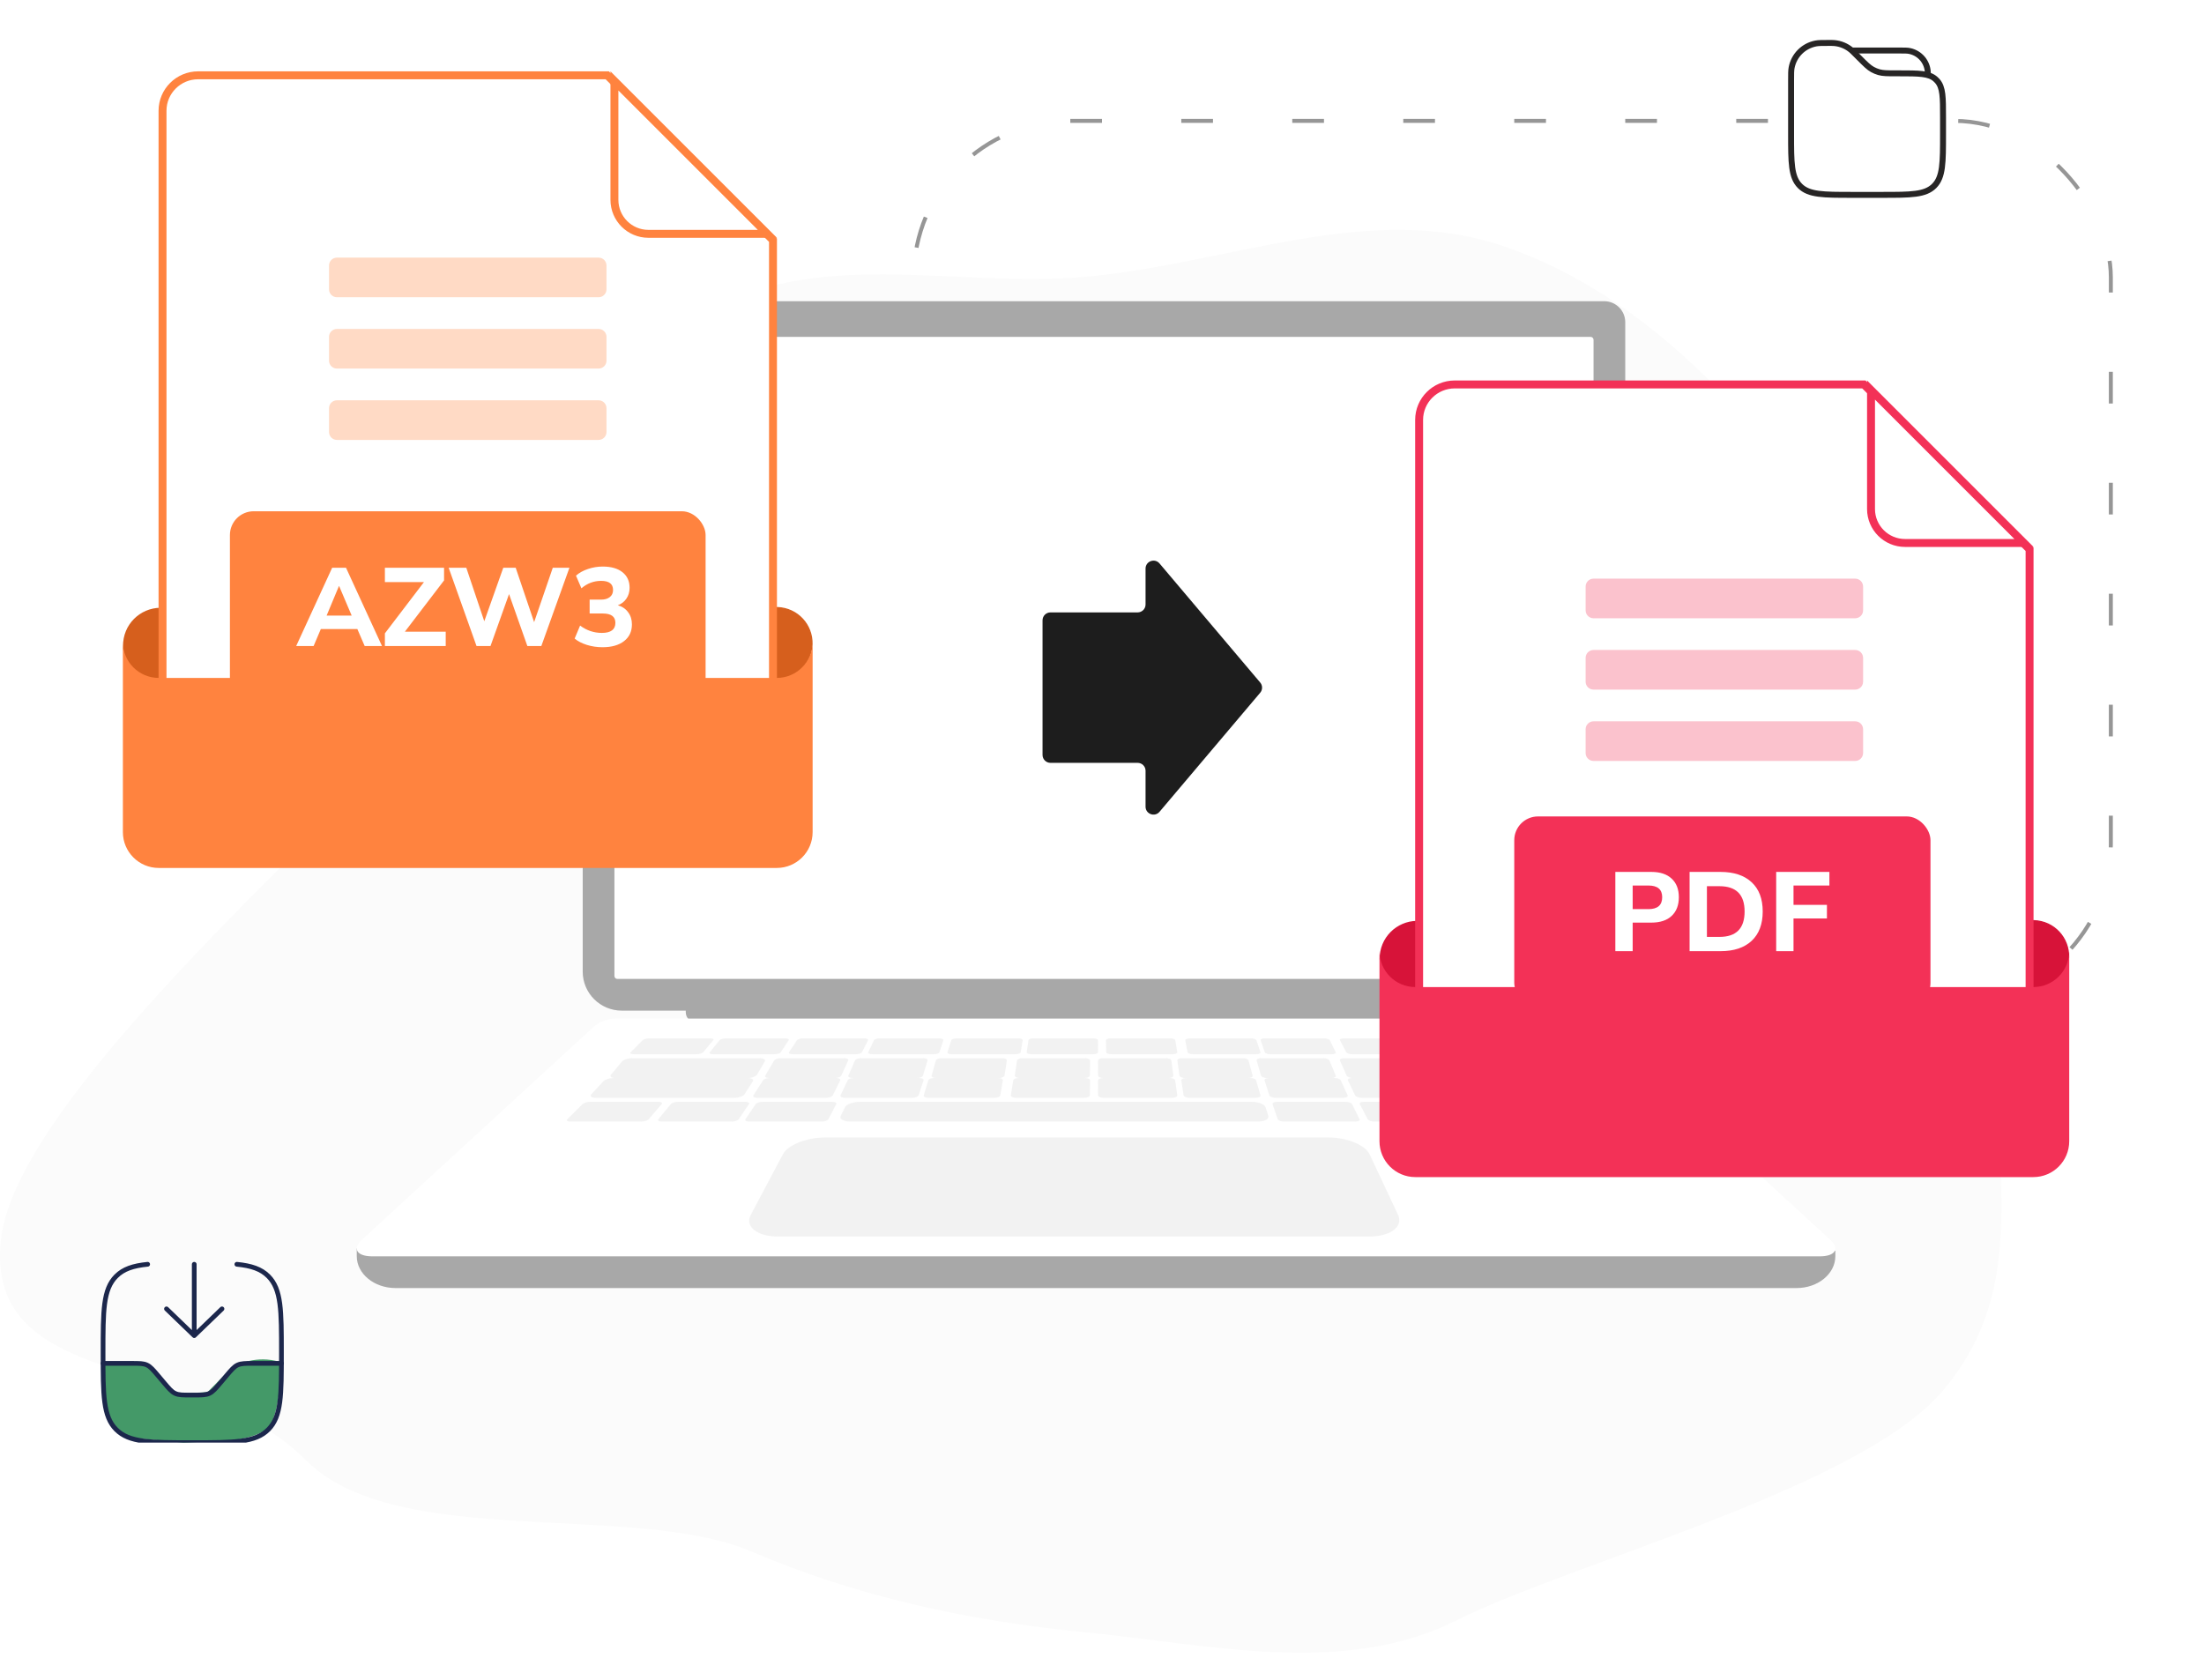 <svg width="556" height="424" viewBox="0 0 556 424" fill="none" xmlns="http://www.w3.org/2000/svg">
<rect x="230.5" y="30.5" width="302" height="222" rx="39.5" stroke="#969696" stroke-dasharray="8 20"/>
<path fill-rule="evenodd" clip-rule="evenodd" d="M273.419 69.87C309.434 66.791 345.611 50.375 379.741 62.267C415.677 74.787 442.535 104.911 464.028 136.282C486.567 169.179 513.089 207.01 505.756 246.193C498.365 285.684 516.049 320.403 490.009 351.025C469.129 375.578 396.254 394.364 367.441 408.842C338.944 423.161 305.167 414.916 273.419 411.812C244.257 408.961 216.409 402.918 189.456 391.44C159.691 378.764 100.025 391.323 77.18 368.436C49.713 340.92 -3.78 351.581 0.211 312.931C4.32 273.15 101.863 192.942 126.783 161.639C147.117 136.098 149.422 96.911 177.107 79.585C204.924 62.176 240.712 72.665 273.419 69.87Z" fill="#FBFBFB"/>
<path d="M279 81C279 81.553 278.553 82 278 82C277.447 82 277 81.553 277 81C277 80.447 277.447 80 278 80C278.553 80 279 80.447 279 81Z" fill="#E2E2E2"/>
<path d="M173 252H385V256.203C385 257.196 384.167 258 383.145 258H175.654C174.189 258 173 256.848 173 255.429V252Z" fill="#A8A8A8"/>
<path d="M152.305 76H404.695C407.624 76 410 78.374 410 81.3V245.168C410 250.595 405.592 255 400.16 255H156.84C151.408 255 147 250.595 147 245.168V81.3C147 78.374 149.376 76 152.305 76Z" fill="#A8A8A8"/>
<path d="M402 246.258V85.742C402 85.332 401.668 85 401.259 85L155.741 85C155.332 85 155 85.332 155 85.742V246.258C155 246.668 155.332 247 155.741 247L401.259 247C401.668 247 402 246.668 402 246.258Z" fill="white"/>
<path d="M462.998 316.951V315.566L90 315V316.953C90 321.397 94.38 325 99.783 325H453.217C458.62 325 463 321.399 463 316.953L462.998 316.951Z" fill="#A8A8A8"/>
<path d="M458.993 317H94.004C89.992 317 88.811 315.096 91.304 312.805L149.542 259.283C151.141 257.813 153.225 257 155.387 257H397.613C399.775 257 401.859 257.815 403.458 259.283L461.696 312.805C464.19 315.096 463.008 317 458.996 317H458.993Z" fill="white"/>
<g opacity="0.3">
<path d="M175.725 266H159.839C159.158 266 158.822 265.776 159.095 265.502L162.108 262.47C162.365 262.212 163.114 262 163.774 262H179.133C179.793 262 180.154 262.212 179.937 262.47L177.386 265.502C177.156 265.776 176.409 266 175.725 266Z" fill="#D4D4D4"/>
<path d="M195.423 266H179.876C179.209 266 178.844 265.776 179.064 265.502L181.511 262.47C181.72 262.212 182.418 262 183.064 262H198.095C198.741 262 199.13 262.212 198.96 262.47L196.966 265.502C196.786 265.776 196.092 266 195.423 266Z" fill="#D4D4D4"/>
<path d="M215.941 266H199.961C199.276 266 198.862 265.776 199.042 265.502L201.044 262.47C201.214 262.212 201.897 262 202.559 262H218.009C218.673 262 219.108 262.212 218.977 262.47L217.442 265.502C217.304 265.776 216.629 266 215.941 266Z" fill="#D4D4D4"/>
<path d="M256.153 266H240.104C239.415 266 238.923 265.776 239.01 265.502L239.986 262.47C240.07 262.212 240.683 262 241.349 262H256.865C257.533 262 258.042 262.212 257.997 262.47L257.49 265.502C257.443 265.776 256.842 266 256.153 266Z" fill="#D4D4D4"/>
<path d="M235.61 266H220.003C219.334 266 218.892 265.776 219.023 265.502L220.474 262.47C220.598 262.212 221.228 262 221.877 262H236.966C237.615 262 238.075 262.212 237.99 262.47L236.993 265.502C236.904 265.776 236.28 266 235.61 266Z" fill="#D4D4D4"/>
<path d="M295.861 266H280.281C279.613 266 279.06 265.776 279.056 265.502L279 262.47C278.996 262.212 279.522 262 280.167 262H295.23C295.878 262 296.443 262.212 296.486 262.47L296.997 265.502C297.043 265.776 296.534 266 295.865 266H295.861Z" fill="#D4D4D4"/>
<path d="M316.91 266H300.919C300.233 266 299.628 265.776 299.577 265.502L299.003 262.47C298.954 262.212 299.458 262 300.123 262H315.582C316.247 262 316.861 262.212 316.95 262.47L317.988 265.502C318.082 265.776 317.598 266 316.912 266H316.91Z" fill="#D4D4D4"/>
<path d="M336.008 266H320.459C319.792 266 319.166 265.776 319.071 265.502L318.012 262.47C317.921 262.212 318.375 262 319.021 262H334.055C334.701 262 335.333 262.212 335.463 262.47L336.975 265.502C337.111 265.776 336.678 266 336.008 266Z" fill="#D4D4D4"/>
<path d="M357.05 266H341.127C340.444 266 339.765 265.776 339.622 265.502L338.025 262.47C337.89 262.212 338.319 262 338.979 262H354.372C355.034 262 355.717 262.212 355.893 262.47L357.955 265.502C358.141 265.776 357.735 266 357.05 266Z" fill="#D4D4D4"/>
<path d="M393.823 266H361.115C360.159 266 359.157 265.685 358.891 265.3L357.061 262.661C356.809 262.296 357.36 262 358.285 262H389.906C390.83 262 391.881 262.296 392.243 262.661L394.867 265.3C395.249 265.683 394.779 266 393.823 266Z" fill="#D4D4D4"/>
<path d="M275.781 266H260.15C259.48 266 258.963 265.776 259.002 265.502L259.448 262.47C259.486 262.212 260.048 262 260.698 262H275.81C276.46 262 276.992 262.212 276.992 262.47L277 265.502C277 265.776 276.452 266 275.781 266Z" fill="#D4D4D4"/>
<path d="M382.587 272H399.139C399.851 272 400.189 271.718 399.893 271.376L396.624 267.587C396.345 267.263 395.557 267 394.871 267H378.891C378.205 267 377.835 267.263 378.072 267.587L380.84 271.376C381.09 271.718 381.877 272 382.589 272H382.587Z" fill="#D4D4D4"/>
<path d="M361.848 272H378.097C378.796 272 379.167 271.718 378.927 271.376L376.26 267.587C376.032 267.263 375.296 267 374.622 267H358.935C358.261 267 357.86 267.263 358.045 267.587L360.218 271.376C360.415 271.718 361.147 272 361.846 272H361.848Z" fill="#D4D4D4"/>
<path d="M341.283 272H358.005C358.724 272 359.148 271.718 358.952 271.376L356.769 267.587C356.584 267.263 355.865 267 355.171 267H339.027C338.334 267 337.884 267.263 338.026 267.587L339.704 271.376C339.855 271.718 340.568 272 341.285 272H341.283Z" fill="#D4D4D4"/>
<path d="M298.875 272H314.905C315.594 272 316.081 271.718 315.989 271.376L314.97 267.587C314.882 267.263 314.269 267 313.604 267H298.128C297.463 267 296.956 267.263 297.003 267.587L297.537 271.376C297.586 271.718 298.187 272 298.877 272H298.875Z" fill="#D4D4D4"/>
<path d="M319.567 272H335.956C336.66 272 337.116 271.718 336.974 271.376L335.383 267.587C335.247 267.263 334.58 267 333.9 267H318.078C317.398 267 316.919 267.263 317.011 267.587L318.105 271.376C318.203 271.718 318.862 272 319.565 272H319.567Z" fill="#D4D4D4"/>
<path d="M257.198 272H273.65C274.358 272 274.939 271.718 274.943 271.376L275 267.587C275.004 267.263 274.45 267 273.768 267H257.884C257.202 267 256.606 267.263 256.557 267.587L256.003 271.376C255.953 271.718 256.49 272 257.198 272Z" fill="#D4D4D4"/>
<path d="M236.083 272H252.062C252.749 272 253.352 271.718 253.407 271.376L253.996 267.587C254.047 267.263 253.546 267 252.883 267H237.457C236.795 267 236.179 267.263 236.087 267.587L235.013 271.376C234.915 271.718 235.398 272 236.083 272Z" fill="#D4D4D4"/>
<path d="M215.031 272H231.371C232.073 272 232.732 271.718 232.836 271.376L233.987 267.587C234.085 267.263 233.61 267 232.934 267H217.16C216.482 267 215.813 267.263 215.673 267.587L214.028 271.376C213.88 271.718 214.33 272 215.033 272H215.031Z" fill="#D4D4D4"/>
<path d="M193.987 272H210.654C211.371 272 212.083 271.718 212.241 271.376L213.972 267.587C214.119 267.263 213.674 267 212.983 267H196.892C196.201 267 195.48 267.263 195.288 267.587L193.051 271.376C192.849 271.718 193.268 272 193.984 272H193.987Z" fill="#D4D4D4"/>
<path d="M155.191 272H188.695C189.675 272 190.709 271.604 190.991 271.126L192.933 267.825C193.2 267.371 192.645 267 191.698 267H159.352C158.405 267 157.319 267.371 156.934 267.825L154.146 271.126C153.74 271.606 154.209 272 155.189 272H155.191Z" fill="#D4D4D4"/>
<path d="M278.289 272H294.791C295.501 272 296.042 271.718 295.997 271.376L295.501 267.587C295.458 267.263 294.865 267 294.18 267H278.249C277.564 267 277.004 267.263 277.004 267.587L277 271.376C277 271.718 277.579 272 278.289 272Z" fill="#D4D4D4"/>
<path d="M366.017 277H403.837C404.813 277 405.264 276.648 404.842 276.218L402.402 273.742C401.999 273.332 400.896 273 399.95 273H363.295C362.348 273 361.797 273.334 362.07 273.742L363.721 276.218C364.006 276.646 365.042 277 366.017 277Z" fill="#D4D4D4"/>
<path d="M343.515 277H360.974C361.723 277 362.159 276.719 361.946 276.375L359.572 272.586C359.369 272.264 358.615 272 357.891 272H341.062C340.34 272 339.874 272.262 340.03 272.586L341.852 276.375C342.017 276.719 342.767 277 343.517 277H343.515Z" fill="#D4D4D4"/>
<path d="M386.912 277H404.12C404.859 277 405.2 276.719 404.88 276.375L401.34 272.586C401.039 272.264 400.209 272 399.498 272H382.912C382.2 272 381.825 272.262 382.08 272.586L385.076 276.375C385.348 276.719 386.175 277 386.914 277H386.912Z" fill="#D4D4D4"/>
<path d="M299.998 277H316.855C317.579 277 318.088 276.719 317.987 276.375L316.871 272.586C316.776 272.264 316.129 272 315.429 272H299.181C298.484 272 297.954 272.262 298.003 272.586L298.587 276.375C298.641 276.719 299.276 277 300 277H299.998Z" fill="#D4D4D4"/>
<path d="M321.743 277H338.915C339.652 277 340.127 276.719 339.97 276.375L338.234 272.586C338.087 272.264 337.385 272 336.673 272H320.121C319.411 272 318.91 272.262 319.013 272.586L320.207 276.375C320.314 276.719 321.008 277 321.745 277H321.743Z" fill="#D4D4D4"/>
<path d="M346.758 283H364.944C365.725 283 366.171 282.718 365.938 282.375L363.361 278.585C363.141 278.262 362.349 278 361.597 278H344.095C343.343 278 342.865 278.262 343.034 278.585L345.013 282.375C345.192 282.718 345.978 283 346.76 283H346.758Z" fill="#D4D4D4"/>
<path d="M392.258 283H410.103C410.87 283 411.211 282.718 410.864 282.375L407.036 278.585C406.71 278.262 405.843 278 405.105 278H387.931C387.193 278 386.814 278.262 387.09 278.585L390.331 282.375C390.623 282.718 391.493 283 392.258 283Z" fill="#D4D4D4"/>
<path d="M367.086 280H385.383C385.87 280 386.121 279.83 385.942 279.625L384.845 278.366C384.67 278.164 384.134 278 383.653 278H365.649C365.169 278 364.895 278.164 365.038 278.366L365.934 279.625C366.08 279.83 366.599 280 367.086 280Z" fill="#D4D4D4"/>
<path d="M369.214 283H388.359C388.87 283 389.129 282.83 388.936 282.625L387.761 281.365C387.574 281.164 387.01 281 386.508 281H367.676C367.173 281 366.888 281.164 367.041 281.365L367.999 282.625C368.156 282.83 368.701 283 369.212 283H369.214Z" fill="#D4D4D4"/>
<path d="M323.931 283H341.876C342.648 283 343.138 282.718 342.965 282.375L341.073 278.585C340.911 278.262 340.174 278 339.434 278H322.163C321.421 278 320.904 278.262 321.015 278.585L322.316 282.375C322.434 282.718 323.162 283 323.933 283H323.931Z" fill="#D4D4D4"/>
<path d="M256.254 277H273.576C274.32 277 274.932 276.719 274.938 276.375L275 272.586C275.004 272.264 274.423 272 273.705 272H257.009C256.292 272 255.663 272.262 255.612 272.586L255.004 276.375C254.949 276.719 255.512 277 256.256 277H256.254Z" fill="#D4D4D4"/>
<path d="M234.131 277H250.932C251.653 277 252.291 276.719 252.35 276.375L252.996 272.586C253.051 272.264 252.527 272 251.83 272H235.636C234.941 272 234.289 272.262 234.19 272.586L233.014 276.375C232.907 276.719 233.411 277 234.133 277H234.131Z" fill="#D4D4D4"/>
<path d="M214.569 283H317.233C318.991 283 320.221 282.352 319.967 281.568L319.25 279.355C319.008 278.607 317.427 278 315.732 278H216.922C215.227 278 213.544 278.607 213.173 279.355L212.077 281.568C211.689 282.352 212.808 283 214.567 283H214.569Z" fill="#D4D4D4"/>
<path d="M213.071 277H230.187C230.922 277 231.618 276.719 231.731 276.375L232.985 272.586C233.092 272.264 232.6 272 231.89 272H215.391C214.684 272 213.978 272.262 213.827 272.586L212.032 276.375C211.871 276.719 212.338 277 213.073 277H213.071Z" fill="#D4D4D4"/>
<path d="M191.011 277H208.416C209.163 277 209.915 276.719 210.086 276.375L211.968 272.586C212.128 272.264 211.67 272 210.948 272H194.172C193.452 272 192.694 272.262 192.487 272.586L190.057 276.375C189.838 276.719 190.268 277 191.016 277H191.011Z" fill="#D4D4D4"/>
<path d="M189.055 283H207.24C208.022 283 208.808 282.718 208.987 282.375L210.966 278.585C211.135 278.262 210.657 278 209.905 278H192.404C191.652 278 190.86 278.262 190.64 278.585L188.062 282.375C187.828 282.718 188.275 283 189.057 283H189.055Z" fill="#D4D4D4"/>
<path d="M166.951 283H184.582C185.34 283 186.15 282.718 186.381 282.375L188.943 278.585C189.16 278.262 188.742 278 188.013 278H171.045C170.316 278 169.502 278.262 169.236 278.585L166.094 282.375C165.809 282.718 166.195 283 166.953 283H166.951Z" fill="#D4D4D4"/>
<path d="M143.897 283H161.742C162.509 283 163.377 282.718 163.669 282.375L166.91 278.585C167.186 278.262 166.807 278 166.069 278H148.895C148.157 278 147.29 278.262 146.963 278.585L143.136 282.375C142.788 282.718 143.131 283 143.897 283Z" fill="#D4D4D4"/>
<path d="M150.225 277H185.369C186.396 277 187.491 276.605 187.802 276.124L189.924 272.824C190.216 272.369 189.642 272 188.652 272H154.774C153.784 272 152.631 272.369 152.212 272.824L149.166 276.124C148.722 276.605 149.199 277 150.227 277H150.225Z" fill="#D4D4D4"/>
<path d="M278.354 277H295.73C296.476 277 297.046 276.719 296.997 276.375L296.453 272.586C296.406 272.264 295.781 272 295.06 272H278.312C277.593 272 277.004 272.262 277.004 272.586L277 276.375C277 276.719 277.61 277 278.357 277H278.354Z" fill="#D4D4D4"/>
</g>
<path opacity="0.3" d="M345.379 312H196.376C190.945 312 187.835 309.488 189.409 306.518L197.511 291.232C198.76 288.873 203.539 287 208.163 287H335.099C339.724 287 344.39 288.875 345.498 291.232L352.678 306.518C354.073 309.488 350.81 312 345.379 312Z" fill="#D4D4D4"/>
<path d="M288.988 152.52C288.988 153.625 288.092 154.52 286.988 154.52L265 154.52C263.895 154.52 263 155.416 263 156.52L263 190.48C263 191.584 263.895 192.48 265 192.48L286.988 192.48C288.092 192.48 288.988 193.375 288.988 194.48L288.988 203.536C288.988 205.4 291.312 206.251 292.515 204.828L317.908 174.791C318.539 174.046 318.539 172.954 317.908 172.209L292.515 142.172C291.312 140.749 288.988 141.6 288.988 143.464L288.988 152.52Z" fill="#1D1D1D"/>
<path d="M482.499 26.166H472.916" stroke="#272525" stroke-width="1.5" stroke-linecap="round"/>
<path d="M467.166 12.75H479.624C480.514 12.75 480.96 12.75 481.333 12.799C483.913 13.139 485.944 15.169 486.283 17.75C486.333 18.123 486.333 18.568 486.333 19.458" stroke="#272525" stroke-width="1.5"/>
<path d="M451.834 20.321C451.834 18.63 451.834 17.784 451.967 17.079C452.552 13.978 454.978 11.552 458.079 10.967C458.784 10.834 459.629 10.834 461.321 10.834C462.062 10.834 462.433 10.834 462.789 10.867C464.324 11.011 465.781 11.614 466.968 12.598C467.243 12.827 467.505 13.089 468.029 13.613L469.084 14.667C470.648 16.231 471.429 17.013 472.366 17.534C472.88 17.82 473.425 18.046 473.991 18.207C475.022 18.501 476.127 18.501 478.338 18.501H479.055C484.1 18.501 486.623 18.501 488.262 19.976C488.413 20.111 488.557 20.255 488.693 20.405C490.167 22.045 490.167 24.568 490.167 29.613V33.834C490.167 41.062 490.167 44.676 487.922 46.922C485.676 49.167 482.062 49.167 474.834 49.167H467.167C459.939 49.167 456.325 49.167 454.079 46.922C451.834 44.676 451.834 41.062 451.834 33.834V20.321Z" fill="white" stroke="#272525" stroke-width="1.5"/>
<g clip-path="url(#clip0_772_205414)">
<path d="M36.239 343.593L26.163 343.593C24.954 358.694 30.698 362.98 35.232 362.98L46.315 364L57.902 363.49C60.085 363.32 65.055 362.47 67.474 360.429C69.892 358.388 70.832 349.375 71 345.123L70.497 343.594C64.854 341.961 59.917 344.103 58.406 345.123L52.36 351.245C50.177 351.415 45.408 351.653 43.796 351.245C42.184 350.837 39.262 346.144 36.239 343.593Z" fill="#449968"/>
<path d="M49 319L49 337M49 337L56 330.25M49 337L42 330.25" stroke="#1C274C" stroke-width="1.19" stroke-linecap="round" stroke-linejoin="round"/>
<path d="M26 344H33.111C35.147 344 36.166 344 37.061 344.418C37.956 344.836 38.618 345.622 39.944 347.193L41.306 348.807C42.632 350.378 43.294 351.164 44.189 351.582C45.084 352 46.103 352 48.139 352H48.861C50.897 352 51.916 352 52.811 351.582C53.706 351.164 54.368 350.378 55.694 348.807L57.056 347.193C58.382 345.622 59.044 344.836 59.939 344.418C60.834 344 61.853 344 63.889 344H71" stroke="#1C274C" stroke-width="1.19" stroke-linecap="round"/>
<path d="M59.75 319C63.407 319.362 65.868 320.18 67.705 322.029C71 325.345 71 330.682 71 341.356C71 352.031 71 357.368 67.705 360.684C64.41 364 59.107 364 48.5 364C37.893 364 32.59 364 29.295 360.684C26 357.368 26 352.031 26 341.356C26 330.682 26 325.345 29.295 322.029C31.132 320.18 33.593 319.362 37.25 319" stroke="#1C274C" stroke-width="1.19" stroke-linecap="round"/>
</g>
<path d="M366.381 243.537C367.321 238.656 364.124 233.944 359.242 233.012C354.359 232.08 349.64 235.281 348.701 240.162C347.761 245.043 350.958 249.756 355.84 250.688C360.723 251.62 365.442 248.418 366.381 243.537Z" fill="#D71339" stroke="#D71339"/>
<path d="M521.598 243.362C522.744 238.525 519.75 233.682 514.912 232.545C510.073 231.407 505.221 234.406 504.075 239.243C502.929 244.079 505.923 248.922 510.761 250.06C515.6 251.197 520.452 248.198 521.598 243.362Z" fill="#D71339" stroke="#D71339" stroke-width="0.3"/>
<path d="M358 277.051V105.949C358 101.012 362.022 97 366.996 97H470.193L511.999 138.61V277.051C511.999 281.988 507.977 286 503.004 286H366.996C362.024 286 358 281.99 358 277.051Z" fill="white" stroke="#F33157" stroke-width="2"/>
<rect x="382" y="206" width="105" height="48" rx="6" fill="#F33157"/>
<path d="M407.5 240V220H416.582C418.801 220 420.512 220.567 421.716 221.702C422.919 222.818 423.521 224.378 423.521 226.383C423.521 228.388 422.919 229.957 421.716 231.092C420.512 232.227 418.801 232.794 416.582 232.794H411.872V240H407.5ZM411.872 229.39H415.849C418.162 229.39 419.318 228.388 419.318 226.383C419.318 224.416 418.162 223.433 415.849 223.433H411.872V229.39Z" fill="white"/>
<path d="M426.231 240V220H434.016C437.4 220 440.023 220.87 441.885 222.61C443.747 224.331 444.677 226.79 444.677 229.986C444.677 233.182 443.747 235.65 441.885 237.39C440.023 239.13 437.4 240 434.016 240H426.231ZM430.603 236.397H433.762C437.993 236.397 440.108 234.26 440.108 229.986C440.108 225.73 437.993 223.603 433.762 223.603H430.603V236.397Z" fill="white"/>
<path d="M448.074 240V220H461.5V223.433H452.446V228.312H460.879V231.745H452.446V240H448.074Z" fill="white"/>
<g opacity="0.3">
<path d="M468 146H402C400.895 146 400 146.895 400 148V154C400 155.105 400.895 156 402 156H468C469.105 156 470 155.105 470 154V148C470 146.895 469.105 146 468 146Z" fill="#F33157"/>
<path d="M468 164H402C400.895 164 400 164.895 400 166V172C400 173.105 400.895 174 402 174H468C469.105 174 470 173.105 470 172V166C470 164.895 469.105 164 468 164Z" fill="#F33157"/>
<path d="M468 182H402C400.895 182 400 182.895 400 184V190C400 191.105 400.895 192 402 192H468C469.105 192 470 191.105 470 190V184C470 182.895 469.105 182 468 182Z" fill="#F33157"/>
</g>
<path d="M472 128.425V98.414L510.586 137H480.575C475.84 137 472 133.162 472 128.425Z" fill="white" stroke="#F33157" stroke-width="2"/>
<g filter="url(#filter0_d_772_205414)">
<path d="M512.958 251.052H357.042C352.048 251.052 348 246.999 348 242V289.948C348 294.947 352.048 299 357.042 299H512.958C517.952 299 522 294.947 522 289.948V242C522 246.999 517.952 251.052 512.958 251.052Z" fill="#F33157"/>
</g>
<path d="M49.382 164.537C50.321 159.656 47.124 154.944 42.242 154.012C37.359 153.08 32.64 156.281 31.701 161.162C30.761 166.043 33.958 170.756 38.84 171.688C43.723 172.62 48.442 169.418 49.382 164.537Z" fill="#D65F1D" stroke="#D65F1D"/>
<path d="M204.598 164.362C205.744 159.525 202.75 154.682 197.912 153.545C193.073 152.407 188.221 155.406 187.075 160.243C185.929 165.079 188.923 169.922 193.761 171.06C198.6 172.197 203.452 169.198 204.598 164.362Z" fill="#D65F1D" stroke="#D65F1D" stroke-width="0.3"/>
<path d="M41 199.051V27.949C41 23.012 45.022 19 49.996 19H153.193L194.999 60.61V199.051C194.999 203.988 190.977 208 186.004 208H49.996C45.024 208 41 203.99 41 199.051Z" fill="white" stroke="#FF833F" stroke-width="2"/>
<rect x="58" y="129" width="120" height="48" rx="6" fill="#FF833F"/>
<path d="M74.72 163L83.792 143.26H87.292L96.364 163H91.996L90.148 158.716H80.936L79.116 163H74.72ZM85.5 147.88L82.392 155.328H88.72L85.556 147.88H85.5ZM97.097 163V159.808L106.953 146.872H97.097V143.26H112.021V146.452L102.137 159.388H112.441V163H97.097ZM120.211 163L113.183 143.26H117.635L122.171 156.756L126.959 143.26H130.095L134.743 156.98L139.447 143.26H143.647L136.563 163H133.035L128.415 149.896L123.739 163H120.211ZM151.994 163.308C150.613 163.308 149.297 163.112 148.046 162.72C146.796 162.328 145.769 161.796 144.966 161.124L146.338 157.848C148 159.08 149.829 159.696 151.826 159.696C154.104 159.696 155.242 158.847 155.242 157.148C155.242 155.58 154.178 154.796 152.05 154.796H148.746V151.296H151.63C152.564 151.296 153.301 151.081 153.842 150.652C154.384 150.223 154.654 149.625 154.654 148.86C154.654 147.329 153.656 146.564 151.658 146.564C149.792 146.564 148.13 147.189 146.674 148.44L145.302 145.248C146.124 144.52 147.132 143.96 148.326 143.568C149.521 143.157 150.762 142.952 152.05 142.952C154.178 142.952 155.84 143.428 157.034 144.38C158.229 145.332 158.826 146.639 158.826 148.3C158.826 149.327 158.565 150.232 158.042 151.016C157.52 151.8 156.792 152.369 155.858 152.724C156.978 153.041 157.846 153.629 158.462 154.488C159.097 155.328 159.414 156.345 159.414 157.54C159.414 159.332 158.752 160.741 157.426 161.768C156.101 162.795 154.29 163.308 151.994 163.308Z" fill="white"/>
<path d="M155 50.425V20.414L193.586 59H163.575C158.84 59 155 55.162 155 50.425Z" fill="white" stroke="#FF833F" stroke-width="2"/>
<g filter="url(#filter1_d_772_205414)">
<path d="M195.958 173.052H40.042C35.048 173.052 31 168.999 31 164V211.948C31 216.947 35.048 221 40.042 221H195.958C200.952 221 205 216.947 205 211.948V164C205 168.999 200.952 173.052 195.958 173.052Z" fill="#FF833F"/>
</g>
<path d="M151 65H85C83.895 65 83 65.895 83 67V73C83 74.105 83.895 75 85 75H151C152.105 75 153 74.105 153 73V67C153 65.895 152.105 65 151 65Z" fill="#FFDAC5"/>
<path d="M151 83H85C83.895 83 83 83.895 83 85V91C83 92.105 83.895 93 85 93H151C152.105 93 153 92.105 153 91V85C153 83.895 152.105 83 151 83Z" fill="#FFDAC5"/>
<path d="M151 101H85C83.895 101 83 101.895 83 103V109C83 110.105 83.895 111 85 111H151C152.105 111 153 110.105 153 109V103C153 101.895 152.105 101 151 101Z" fill="#FFDAC5"/>
<defs>
<filter id="filter0_d_772_205414" x="348" y="240" width="174" height="59" filterUnits="userSpaceOnUse" color-interpolation-filters="sRGB">
<feFlood flood-opacity="0" result="BackgroundImageFix"/>
<feColorMatrix in="SourceAlpha" type="matrix" values="0 0 0 0 0 0 0 0 0 0 0 0 0 0 0 0 0 0 127 0" result="hardAlpha"/>
<feOffset dy="-2"/>
<feComposite in2="hardAlpha" operator="out"/>
<feColorMatrix type="matrix" values="0 0 0 0 0.843 0 0 0 0 0.075 0 0 0 0 0.224 0 0 0 1 0"/>
<feBlend mode="normal" in2="BackgroundImageFix" result="effect1_dropShadow_772_205414"/>
<feBlend mode="normal" in="SourceGraphic" in2="effect1_dropShadow_772_205414" result="shape"/>
</filter>
<filter id="filter1_d_772_205414" x="31" y="162" width="174" height="59" filterUnits="userSpaceOnUse" color-interpolation-filters="sRGB">
<feFlood flood-opacity="0" result="BackgroundImageFix"/>
<feColorMatrix in="SourceAlpha" type="matrix" values="0 0 0 0 0 0 0 0 0 0 0 0 0 0 0 0 0 0 127 0" result="hardAlpha"/>
<feOffset dy="-2"/>
<feComposite in2="hardAlpha" operator="out"/>
<feColorMatrix type="matrix" values="0 0 0 0 0.838 0 0 0 0 0.371 0 0 0 0 0.115 0 0 0 1 0"/>
<feBlend mode="normal" in2="BackgroundImageFix" result="effect1_dropShadow_772_205414"/>
<feBlend mode="normal" in="SourceGraphic" in2="effect1_dropShadow_772_205414" result="shape"/>
</filter>
<clipPath id="clip0_772_205414">
<rect x="25" y="317" width="47" height="47" fill="white"/>
</clipPath>
</defs>
</svg>
